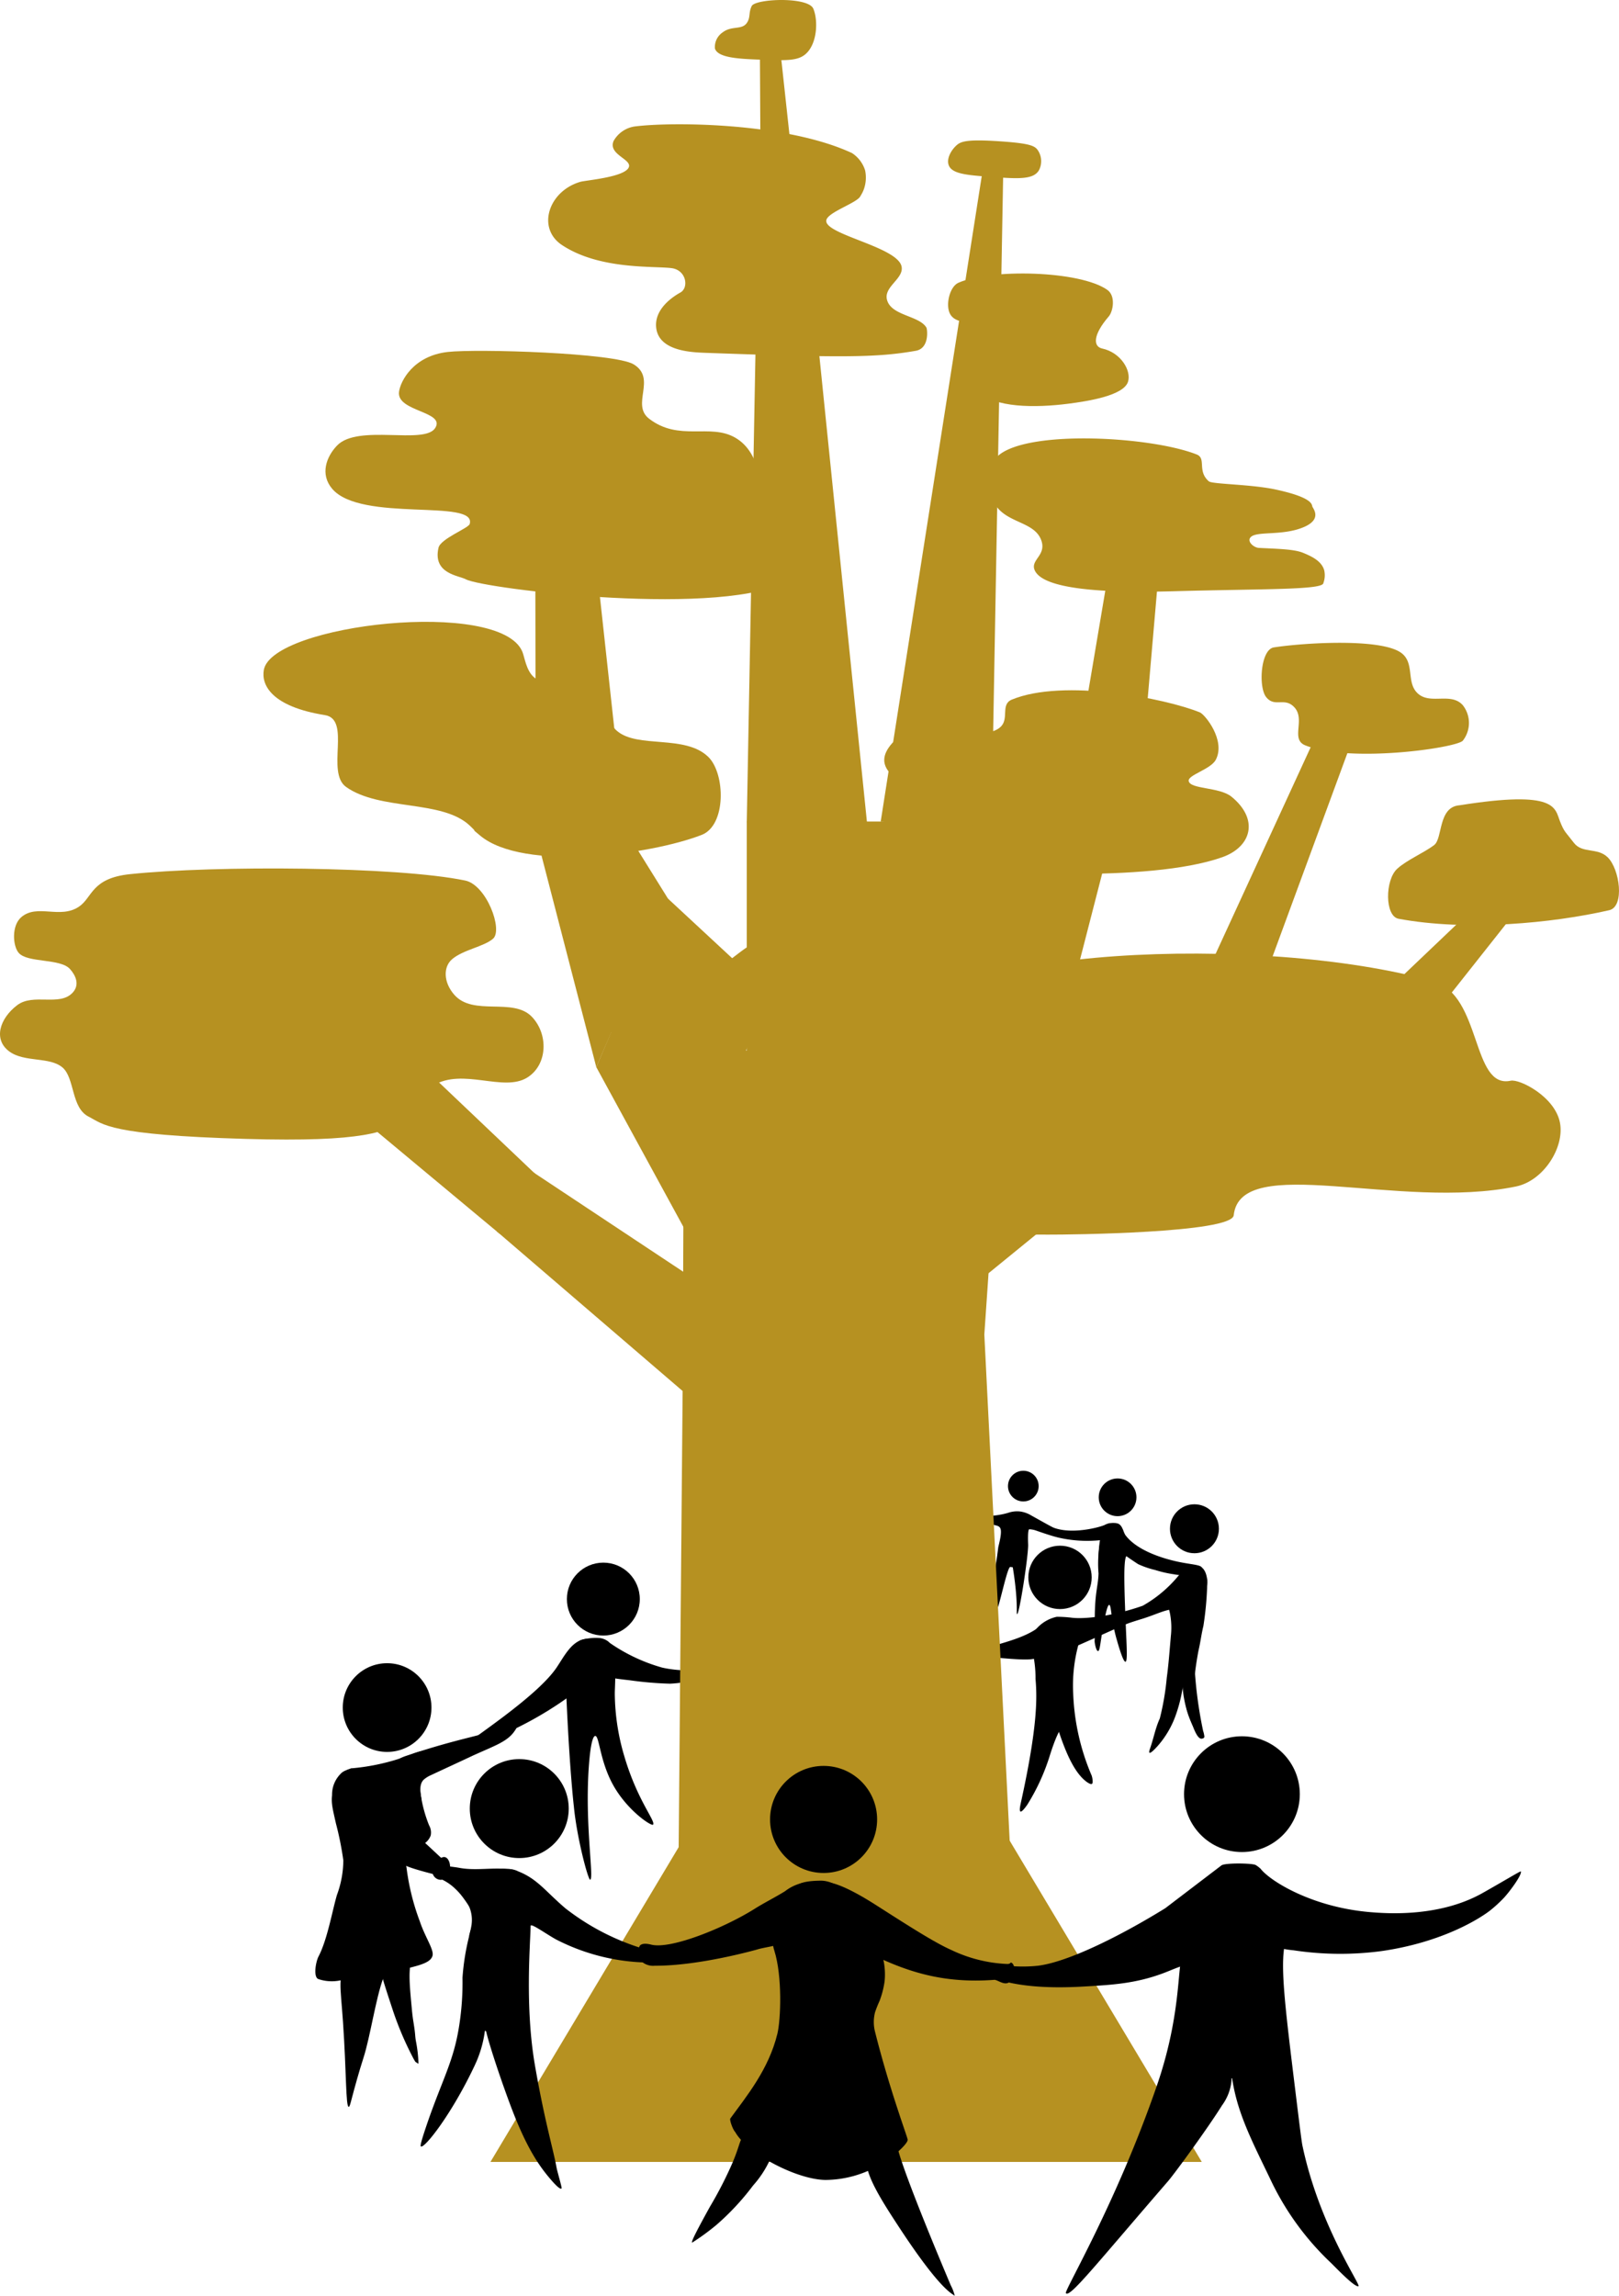 <svg xmlns="http://www.w3.org/2000/svg" width="84.15mm" height="119.315mm" viewBox="0 0 238.536 338.215">
  <defs>
    <style>
      .cls-1 {
        fill: #b69121;
      }
    </style>
  </defs>
  <g id="backmen">
    <g>
      <circle cx="88.892" cy="235.576" r="5.371"/>
      <circle cx="175.982" cy="225.215" r="3.606"/>
      <circle cx="156.177" cy="232.378" r="4.668"/>
      <circle cx="164.66" cy="220.582" r="2.778"/>
      <circle cx="150.771" cy="218.93" r="2.26"/>
      <path d="M324.718,349.082c.49,12.66,1.207,18.71,1.207,18.71.442,4.657,2.114,10.888,2.406,10.8.627-.19-.962-8.956-.09-17.98.052-.535.317-3.179.833-3.203.572-.026.642,3.211,2.306,6.598,2.046,4.165,5.979,6.751,6.213,6.47.424-.509-2.304-3.531-4.228-10.057a33.097,33.097,0,0,1-1.409-9.224c-.003-.488.044-1.072.064-2.242.053-3.153-.094-3.758-.512-4.228a3.033,3.033,0,0,0-2.178-.833,4.644,4.644,0,0,0-4.036,2.498A5.128,5.128,0,0,0,324.718,349.082Z" transform="translate(-241.375 -101.672)"/>
      <path d="M327.601,343.125c-2.055.303-3.134,2.628-4.261,4.269-3.057,4.452-13.18,10.85-14.275,12.019-.368.393,4.26-1.47,6.321-2.196a53.692,53.692,0,0,0,10.565-6.143c2.685-2.266,5.277-4.735,4.66-6.476A2.882,2.882,0,0,0,327.601,343.125Z" transform="translate(-241.375 -101.672)"/>
      <path d="M347.14,347.246c-1.373.663-5.562.711-8.22.089a25.761,25.761,0,0,1-7.686-3.621,2.488,2.488,0,0,0-1.721-.742c-.733-.074-3.181.167-2.938.772.426,1.059-1.11,2.359-.326,3.324a2.623,2.623,0,0,0,1.692.801c5.028.87.973.763,6.202,1.335a51.935,51.935,0,0,0,5.965.505c4.069-.213,5.428-1.466,7.39-1.543.204-.008.817-.019.979-.356a.621.621,0,0,0-.208-.712C347.912,346.849,347.291,347.173,347.14,347.246Z" transform="translate(-241.375 -101.672)"/>
      <path d="M400.24,344.059a22.911,22.911,0,0,0-.745,7.106,33.741,33.741,0,0,0,2.708,12.052c.081.174.261,1.014.089,1.222-.227.274-1.099-.483-1.262-.635-1.436-1.344-2.758-3.925-4.243-8.937-1.44-4.861-1.721-5.696-1.444-7.222.166-.917.6-4.018,2.437-4.739a1.757,1.757,0,0,1,1.309-.045C399.754,343.152,400.559,343.107,400.24,344.059Z" transform="translate(-241.375 -101.672)"/>
      <path d="M393.402,344.62a16.761,16.761,0,0,1,.542,4.378c.218,2.584.387,6.723-2.167,18.281-.07.316-.259,1.168-.045,1.264.041.018.245.076.993-.993a30.869,30.869,0,0,0,3.385-7.448c1.26-3.907,1.422-2.965,2.031-5.371a28.32,28.32,0,0,0,.406-11.059c-.079-.556.258-1.791-.451-2.483a2.641,2.641,0,0,0-2.031-.497,3.542,3.542,0,0,0-1.67.722c-1.772,1.31-4.138,1.99-6.951,2.799-2.423.696-3.938.727-3.927.993.006.148.479.288,3.25.542,4.593.42,7.242.649,7.448-.045C394.269,345.519,394.172,345.201,393.402,344.62Z" transform="translate(-241.375 -101.672)"/>
      <path d="M418.199,332.439a1.756,1.756,0,0,0-1.187.03,4.752,4.752,0,0,0-2.07,1.412,18.719,18.719,0,0,1-5.201,4.346c-4.452,1.573-8.747,2.027-10.626,1.744a19.584,19.584,0,0,0-2.034-.117,5.56,5.56,0,0,0-3.254,2.076c-.362.459.172,2.758,1.195,3.509.887.651,2.046.021,4.719-1.157,7.87-3.471,6.833-3.175,9.823-4.095,2.278-.701,3.555-1.472,5.045-1.467,1.37.004,1.717.236,2.879-.403a3.263,3.263,0,0,0,1.335-1.514C419.604,335.183,419.277,332.909,418.199,332.439Z" transform="translate(-241.375 -101.672)"/>
      <path d="M413.09,337.263a10.389,10.389,0,0,1,.683,2.201,11.019,11.019,0,0,1,.114,3.188c-.263,3.113-.395,4.669-.607,6.187A38.627,38.627,0,0,1,412.255,354.837c-.652,1.413-.922,2.974-1.442,4.441-.047.133-.189.532-.076.607.212.141,1.161-.947,1.328-1.139a13.869,13.869,0,0,0,2.429-4.099,21.639,21.639,0,0,0,1.063-3.947c.053-.282.058-.33.114-.645a43.325,43.325,0,0,1,1.063-4.479c1.664-5.806,1.834-3.253,2.321-9.377.05-.624.108-2.292-.196-2.541C418.144,333.069,415.342,335.295,413.09,337.263Z" transform="translate(-241.375 -101.672)"/>
      <path d="M416.805,337.096c-.215,1.393-.917,6.069-1.248,10.982a17.957,17.957,0,0,0,.568,5.158,13.358,13.358,0,0,0,.982,2.625c.203-.01-.121-1.842-.002-3.577a50.397,50.397,0,0,1,.857-7.482c.292-1.225.411-2.354.712-3.577a47.07,47.07,0,0,0,.579-6.858C418.995,333.246,417.394,337.443,416.805,337.096Z" transform="translate(-241.375 -101.672)"/>
      <path d="M402.736,338.01c.12-2.084.455-3.098.492-4.561a16.797,16.797,0,0,1,.23-4.528c.26-1.134.244-1.955.886-2.461a1.85,1.85,0,0,1,1.772-.328c.679.292.726,1.242,1.121,1.756,1.589,2.064,4.966,3.252,7.542,3.823,1.987.441,3.387.448,3.652.867.255.402-.864.861-1.581.985a6.026,6.026,0,0,1-2.506.033,17.501,17.501,0,0,1-2.8-.643,13,13,0,0,1-2.48-.853c-.731-.469-1.741-1.176-1.741-1.176-.458.679-.318,4.808.007,12.239.082,1.875.123,3.271-.131,3.314-.346.059-1.047-2.412-1.313-3.347-.854-3.01-.762-5.009-1.083-5.021-.282-.01-.573,1.514-.853,2.986-.465,2.441-.499,3.785-.788,3.806-.305.022-.521-1.272-.511-1.478C402.743,341.562,402.597,340.423,402.736,338.01Z" transform="translate(-241.375 -101.672)"/>
      <path d="M389.924,324.534a4.103,4.103,0,0,1,1.636-.205,4.217,4.217,0,0,1,1.739.588c2.062,1.152,3.093,1.728,3.324,1.815,2.778,1.047,6.935-.099,7.568-.435a.612.612,0,0,1,.486-.077c.164.065.266.248.358.614a2.214,2.214,0,0,1,.051,1.611c-.31.54-.846.05-1.376.101a18.962,18.962,0,0,1-6.48-.38c-.928-.234-1.897-.56-3.17-1a3.254,3.254,0,0,0-1.042-.203c-.27.098-.161,2.092-.159,2.319.01,1.717-1.296,10.219-1.63,10.183-.092-.01.01-.659-.102-2.403-.147-2.29-.537-4.5-.537-4.5s-.333-.049-.358-.051c-.476-.044-1.758,6.591-2.122,6.571-.236-.013-.858-2.908-.153-6.238.281-1.33.398-2.507.511-3.298.403-1.611.513-2.508.205-2.864-.263-.303-.591-.256-1.815-.614-1-.292-2.012-.588-1.994-.818C384.889,324.891,387.367,325.301,389.924,324.534Z" transform="translate(-241.375 -101.672)"/>
      <path d="M406.966,329.174c.064-.539.251-2.121-.661-2.765-.604-.427-1.696-.535-2.089-.015-1.29,1.705-1.014,6.651-.86,7.681C403.52,335.175,406.654,331.804,406.966,329.174Z" transform="translate(-241.375 -101.672)"/>
      <path d="M417.407,347.713a61.937,61.937,0,0,0,1.232,8.961,3.438,3.438,0,0,1,.15.6c.038.186.048.277,0,.36-.101.175-.386.18-.405.18-.525.008-.998-1.187-1.169-1.604-.875-2.13-1.266-3.262-1.125-4.573.168-1.559.975-3.173.42-3.568-.129-.092-.385-.157-.48-.405a.5.5,0,0,1,.12-.57C416.43,346.947,417.396,347.513,417.407,347.713Z" transform="translate(-241.375 -101.672)"/>
    </g>
  </g>
  <g id="trunk">
    <g>
      <polygon class="cls-1" points="149.043 276.809 99.913 281.062 100.585 203.842 145.014 196.344 149.043 276.809"/>
      <polygon class="cls-1" points="144.977 197.319 100.585 203.842 100.788 155.387 148.08 152.195 144.977 197.319"/>
      <g>
        <polygon class="cls-1" points="73.617 181.765 38.339 152.382 45.557 141.287 78.847 172.922 73.617 181.765"/>
        <polygon class="cls-1" points="104.411 208.217 73.184 181.395 78.486 172.645 110.434 193.831 104.411 208.217"/>
      </g>
      <polygon class="cls-1" points="100.889 181.111 112.976 145.897 98.402 132.37 87.855 157.207 100.889 181.111"/>
      <rect class="cls-1" x="110.025" y="121.025" width="36.109" height="36.333"/>
      <polygon class="cls-1" points="127.787 121.647 110.025 121.119 111.701 30.793 118.547 31.13 127.787 121.647"/>
      <polygon class="cls-1" points="117.323 29.134 112.078 29.272 111.956 7.024 114.908 6.856 117.323 29.134"/>
      <polygon class="cls-1" points="129.757 121.038 146.069 122.206 147.81 25.325 144.81 24.893 129.757 121.038"/>
      <polygon class="cls-1" points="98.504 132.522 87.855 157.208 79.343 124.348 93.843 125.024 98.504 132.522"/>
      <polygon class="cls-1" points="90.63 108.451 78.92 109.1 78.873 85.35 88.054 84.841 90.63 108.451"/>
      <polygon class="cls-1" points="177.731 143.503 185.329 146.793 199.241 108.986 194.942 106.093 177.731 143.503"/>
      <rect class="cls-1" x="382.812" y="228.675" width="22.018" height="16.086" transform="translate(-174.993 457.403) rotate(-75.561)"/>
      <polygon class="cls-1" points="159.21 108.587 168.468 110.161 170.777 83.49 163.523 83.024 159.21 108.587"/>
      <polygon class="cls-1" points="206.457 143.941 212.269 148.278 221.997 135.981 216.186 134.676 206.457 143.941"/>
      <polygon class="cls-1" points="140.577 180.071 145.626 187.586 159.493 176.285 151.794 172.645 140.577 180.071"/>
      <polygon class="cls-1" points="148.524 270.767 100.801 270.767 72.261 318.49 177.064 318.49 148.524 270.767"/>
    </g>
  </g>
  <g id="leave">
    <path class="cls-1" d="M463.955,260.881c1.312-.285,6.529,2.339,7.26,6.199.687,3.63-2.418,8.543-6.475,9.382-17.218,3.563-40.615-5.101-41.596,4.247-.275,2.617-24.427,2.859-27.175,2.845-18.738-.098-17.364,2.845-32.08-2.747-5.794-2.202-5.326-8.291-5.396-9.32-.221-3.271,1.852-8.737,5.101-10.421,3.991-2.068,7.688.816,10.497-1.393,2.22-1.746,1.613-4.885,1.962-6.779,2.139-11.592,51.21-13.789,76.52-6.65C459.707,248.257,458.167,262.138,463.955,260.881Z" transform="translate(-241.375 -101.672)"/>
    <path class="cls-1" d="M456.423,220.304c14.41-2.289,14.01.413,14.808,2.4.637,1.587.715,1.405,2.034,3.132,1.228,1.608,3.459.663,4.963,2.115,1.8,1.738,2.548,7.282.244,7.811-8.339,1.912-20.991,3.132-31.039,1.261-2.04-.38-2.012-5.703-.203-7.363,1.409-1.293,3.982-2.371,5.451-3.499C453.958,225.182,453.226,220.539,456.423,220.304Z" transform="translate(-241.375 -101.672)"/>
    <path class="cls-1" d="M332.639,243.187c5.32-3.833,8.307,1.81,14.479.928,1.183-.169,4.295-3.376,5.894-3.666,1.814-.329,5.483.468,6.543,1.624,2.136,2.329,2.016,6.251.464,8.724-1.445,2.303-3.696,3.76-8.26,4.78-4.757,1.063-13.324,2.362-19.259-.882-1.512-.826-2.053-2.955-2.506-5.476A6.523,6.523,0,0,1,332.639,243.187Z" transform="translate(-241.375 -101.672)"/>
    <path class="cls-1" d="M254.414,266.165c2.242,1.146,2.886,2.708,23.181,3.289,17.538.502,20.694-1.032,23.573-2.898,3.787-2.454,1.231-3.257,4.05-4.973,4.343-2.643,10.316,1.011,13.826-1.159,3.019-1.866,3.163-6.379.695-8.96-2.769-2.897-8.626-.042-11.431-3.244-1.634-1.865-1.631-4.138-.309-5.252,1.663-1.402,4.693-1.836,6.025-3.012,1.482-1.31-.968-7.913-4.111-8.566-10.041-2.085-36.8-2.251-49.39-.938-5.721.597-5.506,3.443-7.518,4.792-2.79,1.871-6.144-.477-8.496,1.545-1.459,1.254-1.252,4.24-.386,5.252,1.302,1.52,6.135.786,7.569,2.394.853.956,1.458,2.315.386,3.476-1.918,2.077-5.805.027-8.187,1.854-2.581,1.979-3.522,5.047-1.159,6.797,2.257,1.671,5.982.736,7.878,2.394C252.395,260.519,251.854,264.856,254.414,266.165Z" transform="translate(-241.375 -101.672)"/>
    <path class="cls-1" d="M372.637,215.705c2.815,2.843,10.203-.366,13.09,2.545,1.307,1.318,2.06,3.939.97,4.424-3.266,1.451-6.969.121-7.454,3.151-.117.734-1.445,1.986,5.151,3.818,1.455.404,26.081,2.229,37.088-1.697,4.266-1.522,5.439-5.561,1.333-8.908-1.768-1.441-6.07-1.079-6.302-2.303-.171-.899,3.256-1.709,4-3.151,1.472-2.856-1.595-6.658-2.363-6.969-5.09-2.06-20.059-5.03-27.695-1.879-1.672.69-.417,2.71-1.576,3.939-2.584,2.74-13.036-.923-16.059,2.485C371.341,212.826,371.259,214.314,372.637,215.705Z" transform="translate(-241.375 -101.672)"/>
    <path class="cls-1" d="M280.247,200.357c1.217-6.72,34.813-10.566,38.089-2.676.334.805.554,2.757,1.708,3.758,2.859,2.479,7.367-.43,9.907,1.708,2.021,1.701.108,4.309,2.334,6.206,3.074,2.619,10.0.492,13.437,3.815,2.522,2.438,2.692,10.081-.968,11.501-7.629,2.961-26.247,5.409-32.623.114-1.902-1.579.081.051-1.537-1.48-4.083-3.862-13.216-2.149-18.219-5.693-3.032-2.148.797-9.963-3.131-10.59C281.377,205.764,279.845,202.577,280.247,200.357Z" transform="translate(-241.375 -101.672)"/>
    <path class="cls-1" d="M429.058,197.047c4.339-.676,15.89-1.409,18.82.845,1.889,1.453.744,4.135,2.198,5.747,1.832,2.032,4.997-.108,6.818,1.916a4.235,4.235,0,0,1,0,5.24c-1.014,1.071-16.622,3.324-23.215.676-2.198-.883.049-3.786-1.578-5.578-1.451-1.599-2.893.07-4.17-1.521C426.754,202.905,427.103,197.351,429.058,197.047Z" transform="translate(-241.375 -101.672)"/>
    <path class="cls-1" d="M300.164,159.401c.197-1.559,2.091-5.299,7.164-5.878,4.286-.49,24.677.122,27.433,1.837,3.401,2.116-.463,5.901,2.246,7.991,4.416,3.407,8.943.646,12.678,2.789,3.416,1.96,3.928,6.504,3.928,9.81,0,2.129,3.772,1.871,4.82,3.713,1.271,2.234,1.067,6.314-.586,7.355-9.22,5.805-45.252,1.408-47.824,0-1.04-.569-4.918-.798-4.041-4.654.303-1.331,4.409-2.878,4.593-3.49,1.142-3.808-16.023-.185-20.268-5.205-1.789-2.115-.877-4.7.735-6.368,3.096-3.204,12.859-.061,14.451-2.572C307.059,162.257,299.793,162.333,300.164,159.401Z" transform="translate(-241.375 -101.672)"/>
    <path class="cls-1" d="M388.667,168.62c4.748-3.64,22.346-2.62,29.015,0,1.477.58.035,2.423,1.794,3.957.499.436,6.212.423,9.865,1.213,5.142,1.112,5.308,2.089,5.381,2.479.048.254,1.569,1.86-1.266,3.06-3.056,1.294-6.725.573-7.733,1.407-.77.637.37,1.614,1.121,1.652,2.8.143,5.214.175,6.559.739,1.104.462,2.676,1.14,3.074,2.554a3.301,3.301,0,0,1-.12,1.877c-.024,1.044-8.705.844-22.051,1.213-10.305.285-19.173-.266-20.469-3.06-.741-1.598,1.872-2.23.897-4.59-1.055-2.552-4.8-2.393-6.594-4.906C386.487,173.901,386.64,170.174,388.667,168.62Z" transform="translate(-241.375 -101.672)"/>
    <path class="cls-1" d="M382.578,143.33c4.73-2.09,17.873-1.815,21.943,1.045,1.284.902.833,3.194.22,3.905-2.42,2.805-2.269,4.454-.99,4.73,2.805.605,4.339,3.303,3.818,4.909-.665,2.05-5.937,2.862-8.822,3.231-4.73.605-10.999.66-13.309-1.925-1.107-1.239-1.144-4.708.22-5.939,1.705-1.54.99-1.952.605-2.97-.588-1.554-3.88-.564-4.895-2.365C380.642,146.66,381.27,143.909,382.578,143.33Z" transform="translate(-241.375 -101.672)"/>
    <path class="cls-1" d="M326.877,128.459c-4.702,1.377-6.443,6.827-2.71,9.307,5.535,3.678,13.52,3.067,16.156,3.409,2.181.283,2.568,2.876,1.305,3.585-.588.33-3.942,2.207-3.568,5.235.419,3.394,5.159,3.579,7.241,3.654,19.875.716,25.164.731,31.007-.3,2.039-.36,1.696-3.191,1.559-3.419-1.08-1.799-5.241-1.729-5.817-4.138-.458-1.912,2.52-3.07,2.159-4.858-.614-3.042-12.428-4.882-10.975-7.09.753-1.143,4.54-2.375,4.918-3.299a4.914,4.914,0,0,0,.506-1.014,5.157,5.157,0,0,0,.179-2.756,4.702,4.702,0,0,0-1.936-2.554c-9.747-4.534-26.646-4.622-32.063-3.912a4.279,4.279,0,0,0-3.068,2.148c-.827,2.026,2.846,2.682,2.224,3.912C333.275,127.796,327.676,128.225,326.877,128.459Z" transform="translate(-241.375 -101.672)"/>
    <path class="cls-1" d="M382.311,123.074c.639-.567,1.509-.919,6.472-.579,4.334.297,5.052.66,5.496,1.302a2.886,2.886,0,0,1,.145,3.001c-.85,1.345-3.015,1.22-6.942.94-3.671-.262-5.853-.443-6.328-1.736C380.793,125.019,381.55,123.75,382.311,123.074Z" transform="translate(-241.375 -101.672)"/>
    <path class="cls-1" d="M351.409,105.053c.579-.832.224-1.496.723-2.495.542-1.085,8.316-1.41,9.076.398.734,1.747.586,5.24-1.193,6.725-1.137.949-2.822.911-6.147.795-3.411-.118-6.724-.233-7.159-1.663a2.606,2.606,0,0,1,1.157-2.386C349.203,105.415,350.664,106.124,351.409,105.053Z" transform="translate(-241.375 -101.672)"/>
  </g>
  <g id="frontmen">
    <g>
      <circle cx="182.979" cy="264.314" r="8.528"/>
      <circle cx="121.344" cy="268.037" r="7.887"/>
      <circle cx="76.505" cy="266.439" r="7.289"/>
      <circle cx="57.035" cy="251.556" r="6.534"/>
      <path d="M370.586,388.838c1.009.35,1.326,3.133,1.108,4.818a13.154,13.154,0,0,1-.739,2.814,16.654,16.654,0,0,0-.651,1.635,5.744,5.744,0,0,0,0,2.902c2.114,8.429,4.744,15.402,4.801,15.862.085.692-2.833,3.114-4.115,3.728a15.899,15.899,0,0,1-8.043,2.221c-5.502-.097-16.155-6.515-13.129-9.701a90.205,90.205,0,0,0,11.148-11.74C366.651,394.436,368.957,388.272,370.586,388.838Z" transform="translate(-241.375 -101.672)"/>
      <path d="M361.035,419.807c1.127-3.477,4.55-14.314.672-22.392-2.379-4.956-4.96-9.392-5.344-9.125-.2.139-1.549-1.29-.904.74,1.204,3.794.952,10.195.452,12.249-1.291,5.303-4.611,9.284-6.938,12.49-.174.239.624,2.284.81,1.906" transform="translate(-241.375 -101.672)"/>
      <path d="M361.942,379.197c.64-.542,2.62-.63,8.522,3.143,5.134,3.283,8.657,5.528,11.072,6.601a21.108,21.108,0,0,0,8.208,2.061c.712.026.387-.483.873,0a2.085,2.085,0,0,1-.664,2.759c-.735.366-1.634-.453-2.096-.419-7.579.559-12.876-1.196-18.476-3.947a1.17,1.17,0,0,0-.733-.175c-2.23.369-.685,9.38-4.016,11.037-1.881.935-5.433-.416-6.461-2.689-1.767-3.905,5.078-7.956,4.051-15.298C362.013,380.784,361.291,379.748,361.942,379.197Z" transform="translate(-241.375 -101.672)"/>
      <ellipse cx="125.997" cy="288.788" rx="3.056" ry="3.685"/>
      <path d="M420.963,376.086" transform="translate(-241.375 -101.672)"/>
      <path d="M416.054,389.176c-1.534.307-.081,7.725-4.244,19.789-5.983,17.335-13.653,30.169-13.397,30.527.537.751,4.115-3.837,15.034-16.465,1.041-1.205,6.001-8.016,7.977-11.198l0-0a7.232,7.232,0,0,0,1.381-3.528C423.09,405.845,419.65,388.457,416.054,389.176Z" transform="translate(-241.375 -101.672)"/>
      <path d="M430.556,388.801c-.46,3.391.233,9.176,1.636,20.607.635,5.173.953,7.76,1.074,8.335,2.492,11.84,8.66,20.566,8.257,20.726-.534.211-3.243-2.642-4.064-3.442a40.861,40.861,0,0,1-8.949-12.375c-2.59-5.418-5.053-9.996-5.676-15.443-.125-1.094.263.502.102-4.244-.365-10.769-1.082-14.937,1.023-16.159,1.147-.666,2.019.189,3.835-.818,1.988-1.102,2.54-3.012,3.017-2.864C431.451,383.324,430.816,386.878,430.556,388.801Z" transform="translate(-241.375 -101.672)"/>
      <path d="M427.549,397.555c0,5.713-2.311,10.345-5.162,10.345s-5.162-4.632-5.162-10.345.21-10.303,5.162-10.345C425.238,387.186,427.549,391.842,427.549,397.555Z" transform="translate(-241.375 -101.672)"/>
      <path d="M413.055,382.791c-6.896,4.257-14.485,7.957-18.773,8.472a21.247,21.247,0,0,1-5.573-.153l-0,0c-1.544-.281-4.068-.74-4.244-.307-.149.365,1.391,1.313,1.585,1.432,1.208.737,4.9,2.665,14.88,2.097,4.278-.244,7.718-.44,11.761-1.943,1.327-.494,2.062-.883,3.886-1.432,4.988-1.499,6.418-.666,7.926-1.841,3.384-2.638,2.026-11.4.307-11.71-1.068-.193-3.067,2.738-2.677,5.301.425,2.798,3.561,4.281,5.134,5.025a14.128,14.128,0,0,0,4.697,1.256,45.947,45.947,0,0,0,12.998.109c9.048-1.311,14.54-4.856,16.002-6.008a20.171,20.171,0,0,0,1.911-1.748c.798-.825,2.807-3.503,2.566-3.978-.038-.075-3.062,1.748-5.679,3.213-6.328,3.544-13.986,3.004-16.548,2.785-8.557-.729-14.698-4.577-16.105-6.38a4.085,4.085,0,0,0-.722-.551c-.435-.287-4.562-.345-5.055.054" transform="translate(-241.375 -101.672)"/>
      <path d="M369.419,418.258c-1.539,2.259,1.213,6.614,4.269,11.292,6.064,9.281,7.858,9.961,8.353,10.333a6.432,6.432,0,0,0-.588-1.547c-6.528-15.468-7.827-19.83-7.92-20.696-.046-.425.183-1.393-.309-1.732C372.415,415.349,370.422,416.785,369.419,418.258Z" transform="translate(-241.375 -101.672)"/>
      <path d="M355.525,417.06a2.789,2.789,0,0,1-.259,1.685,12.912,12.912,0,0,1-.661,1.539,15.078,15.078,0,0,1-2.278,3.356,37.29,37.29,0,0,1-5.408,5.812,34.618,34.618,0,0,1-3.552,2.592c-.29.047.883-2.157,2.604-5.278a57.511,57.511,0,0,0,3.347-6.525c1.255-2.967.996-3.684,2.085-4.27C352.8,415.219,355.154,415.914,355.525,417.06Z" transform="translate(-241.375 -101.672)"/>
      <path d="M363.181,379.355a9.527,9.527,0,0,0-3.515-.313,6.751,6.751,0,0,0-2.645,1.253c-1.458.903-3.003,1.663-4.455,2.576-4.456,2.802-12.295,5.989-15.21,5.29-.235-.056-1.288-.341-1.705.139a1.586,1.586,0,0,0-.174,1.149,2.303,2.303,0,0,0,.348,1.114,2.525,2.525,0,0,0,2.019.696c6.609.044,15.166-2.411,15.166-2.411.391-.147,2.478-.517,2.387-.532-.586-.098.678.261,1.242.959,1.703,2.108.993,3.978,2.088,4.699,1.037.682,2.855-.183,3.759-.801,4.52-3.084,4.265-12.289,1.81-13.504A5.919,5.919,0,0,0,363.181,379.355Z" transform="translate(-241.375 -101.672)"/>
      <path d="M319.554,385.398c-.037,2.566-.862,11.915.643,20.573,1.437,8.265,2.675,12.251,3.167,14.976.12.663.828,2.992.751,3.113-.218.346-1.546-1.239-1.986-1.771-1.859-2.251-3.599-5.199-5.69-10.843-1.724-4.654-3.11-9.048-3.408-10.392-.05-.226-.212-.249-.217-.175a17.085,17.085,0,0,1-1.524,5.126c-3.361,7.121-7.355,12.176-7.894,11.882-.093-.051-.125-.282.698-2.738,2.141-6.385,3.831-9.208,4.724-13.849.024-.126.115-.604.215-1.235a41.037,41.037,0,0,0,.483-7.032,34.936,34.936,0,0,1,1.771-8.803,26.101,26.101,0,0,1,1.557-3.435c.405-.725.289-.418,1.235-1.986.656-1.087.779-1.345,1.127-1.557a3.008,3.008,0,0,1,2.523.107c2.852,1.125,4.01,2.944,6.959,5.452a35.26,35.26,0,0,0,12.15,6.142c.653.186,2.346.089,2.362.322.017.253.553,1.346-.525,1.491a30.584,30.584,0,0,1-15.435-3.41C321.655,386.459,319.56,384.935,319.554,385.398Z" transform="translate(-241.375 -101.672)"/>
      <path d="M305.808,375.852c.189-.2.661-.7,1.129-.588.586.14.885,1.172.706,1.953-.127.552-.582,1.367-1.317,1.388a1.264,1.264,0,0,1-1.082-.635C304.81,377.216,305.415,376.268,305.808,375.852Z" transform="translate(-241.375 -101.672)"/>
      <path d="M306.278,376.441c1.123.187,2.078.268,2.776.4,2.477.469,5.043-.126,7.394.23.463.07.66.473.771.535.681.385-1.666,3.692-1.86,4.175-.535,1.335-1.581,3.946-2.47,3.811a.662.662,0,0,1-.4-.282c-1.821-2.292-2.601-4.064-4.052-5.399a7.436,7.436,0,0,0-2.439-1.566C305.296,378.08,306.125,376.952,306.278,376.441Z" transform="translate(-241.375 -101.672)"/>
      <path d="M309.482,380.47c-.241.565.78,1.086,1.233,2.689.589,2.086-.43,3.644-.151,3.816.603.37,5.051-4.025,3.9-6.063C313.611,379.402,309.892,379.511,309.482,380.47Z" transform="translate(-241.375 -101.672)"/>
      <path d="M365.588,380.332c.235.852-1.587,1.599-3.544,1.599s-3.544-.716-3.544-1.599.525-1.529,3.544-1.599A4.237,4.237,0,0,1,365.588,380.332Z" transform="translate(-241.375 -101.672)"/>
      <path d="M317.07,377.309c-.031.153-.427.266-.941.247s-.925-.162-.919-.318-.431-.302.941-.247C317.091,377.03,317.081,377.256,317.07,377.309Z" transform="translate(-241.375 -101.672)"/>
      <path d="M301.285,376.927a34.466,34.466,0,0,0,1.948,7.809c.787,2.362,2.128,4.176,1.86,5.077-.385,1.295-2.812,1.558-7.139,2.659a47.958,47.958,0,0,1-6.435.948,6.167,6.167,0,0,1-3.234-.193c-.778-.29-.392-2.538.026-3.342,1.287-2.479,1.974-6.512,2.7-9.03a14.966,14.966,0,0,0,.948-5.114,46.041,46.041,0,0,0-1.084-5.419c-.512-2.261-.709-2.999-.576-4.2a4.326,4.326,0,0,1,1.422-3.285c.814-.587,1.645-.377,3.455-.305,2.874.115,3.427-.653,4.979-.203a3.782,3.782,0,0,1,2.168,1.152c1.33,1.761-.956,4.221-1.321,9.382A21.469,21.469,0,0,0,301.285,376.927Z" transform="translate(-241.375 -101.672)"/>
      <path d="M298.339,378.461c.378-.326,2.297-1.985,4.176-3.691,1.319-1.198-.135.081,1.563-1.644a2.423,2.423,0,0,0,.754-1.051,2.162,2.162,0,0,0-.242-1.509,19.94,19.94,0,0,1-1.32-5.227" transform="translate(-241.375 -101.672)"/>
      <path d="M299.845,364.148l3.504-1.44s-.243,4.29-.272,4.437-1.91,5.024-1.91,5.024-2.586.02-2.586-.269S299.845,364.148,299.845,364.148Z" transform="translate(-241.375 -101.672)"/>
      <path d="M300.408,375.81c.153.619.768.986,7.786,2.703a3.376,3.376,0,0,0,.97.088c.813-.043,1.666-.384,1.645-.617-.027-.311-1.567-.021-2.879-.999-.437-.326-.53-.704-.97-1.087-.95-.829-3.122-2.955-3.673-3.32C302.109,371.796,300.088,374.517,300.408,375.81Z" transform="translate(-241.375 -101.672)"/>
      <path d="M292.58,391.537c-1.517.905-1.033,2.746-.671,7.995.513,7.445.395,12.5.846,12.518.119.005.214-.34.438-1.196.45-1.721,1.05-3.895,1.738-6.04.992-3.093,1.793-8.666,2.902-11.701.081-.222.407-.649.263-1.08C297.697,390.844,294.357,390.477,292.58,391.537Z" transform="translate(-241.375 -101.672)"/>
      <path d="M297.686,390.458c-.541.952-.222,1.924,1.43,6.945a47.2,47.2,0,0,0,3.192,7.564l.26.449c.013-.038.28.234.462.267a19.839,19.839,0,0,0-.383-3.348c-.135-.807-.059-.756-.229-1.946-.133-.93-.23-1.313-.355-2.635-.329-3.493-.493-5.24-.175-6.974.184-1.002.398-1.581.058-1.926C301.243,388.138,298.594,388.859,297.686,390.458Z" transform="translate(-241.375 -101.672)"/>
      <path d="M317.241,356.616c-1.054,1.583-2.736,2.132-5.932,3.569-.584.263-.147.076-3.336,1.554-.836.387-1.904.884-3.296,1.533a4.231,4.231,0,0,0-.831.54c-1.093.968-.13,3.227-.399,3.367-.711.368-2.881-1.726-3.883-3.883a2.073,2.073,0,0,1-.241-1.495c.275-.9,1.397-1.293,1.929-1.471,8.332-2.792,11.691-2.999,14.493-4.317.377-.177,1.6-.777,1.857-.458C317.792,355.789,317.377,356.413,317.241,356.616Z" transform="translate(-241.375 -101.672)"/>
      <path d="M293.097,362.184a31.822,31.822,0,0,0,8.657-1.966c.564-.229,1.992-.838,2.292-.437.265.354-.477,1.321-.755,1.683-1.047,1.366-2.925,3.814-5.799,3.587A6.202,6.202,0,0,1,293.097,362.184Z" transform="translate(-241.375 -101.672)"/>
      <path d="M293.476,363.031c0,.462-.182.837-.407.837s-.888-.57-1.276-.821c-.367-.238.722-.67,1.275-.856C293.281,362.118,293.476,362.569,293.476,363.031Z" transform="translate(-241.375 -101.672)"/>
    </g>
  </g>
</svg>
